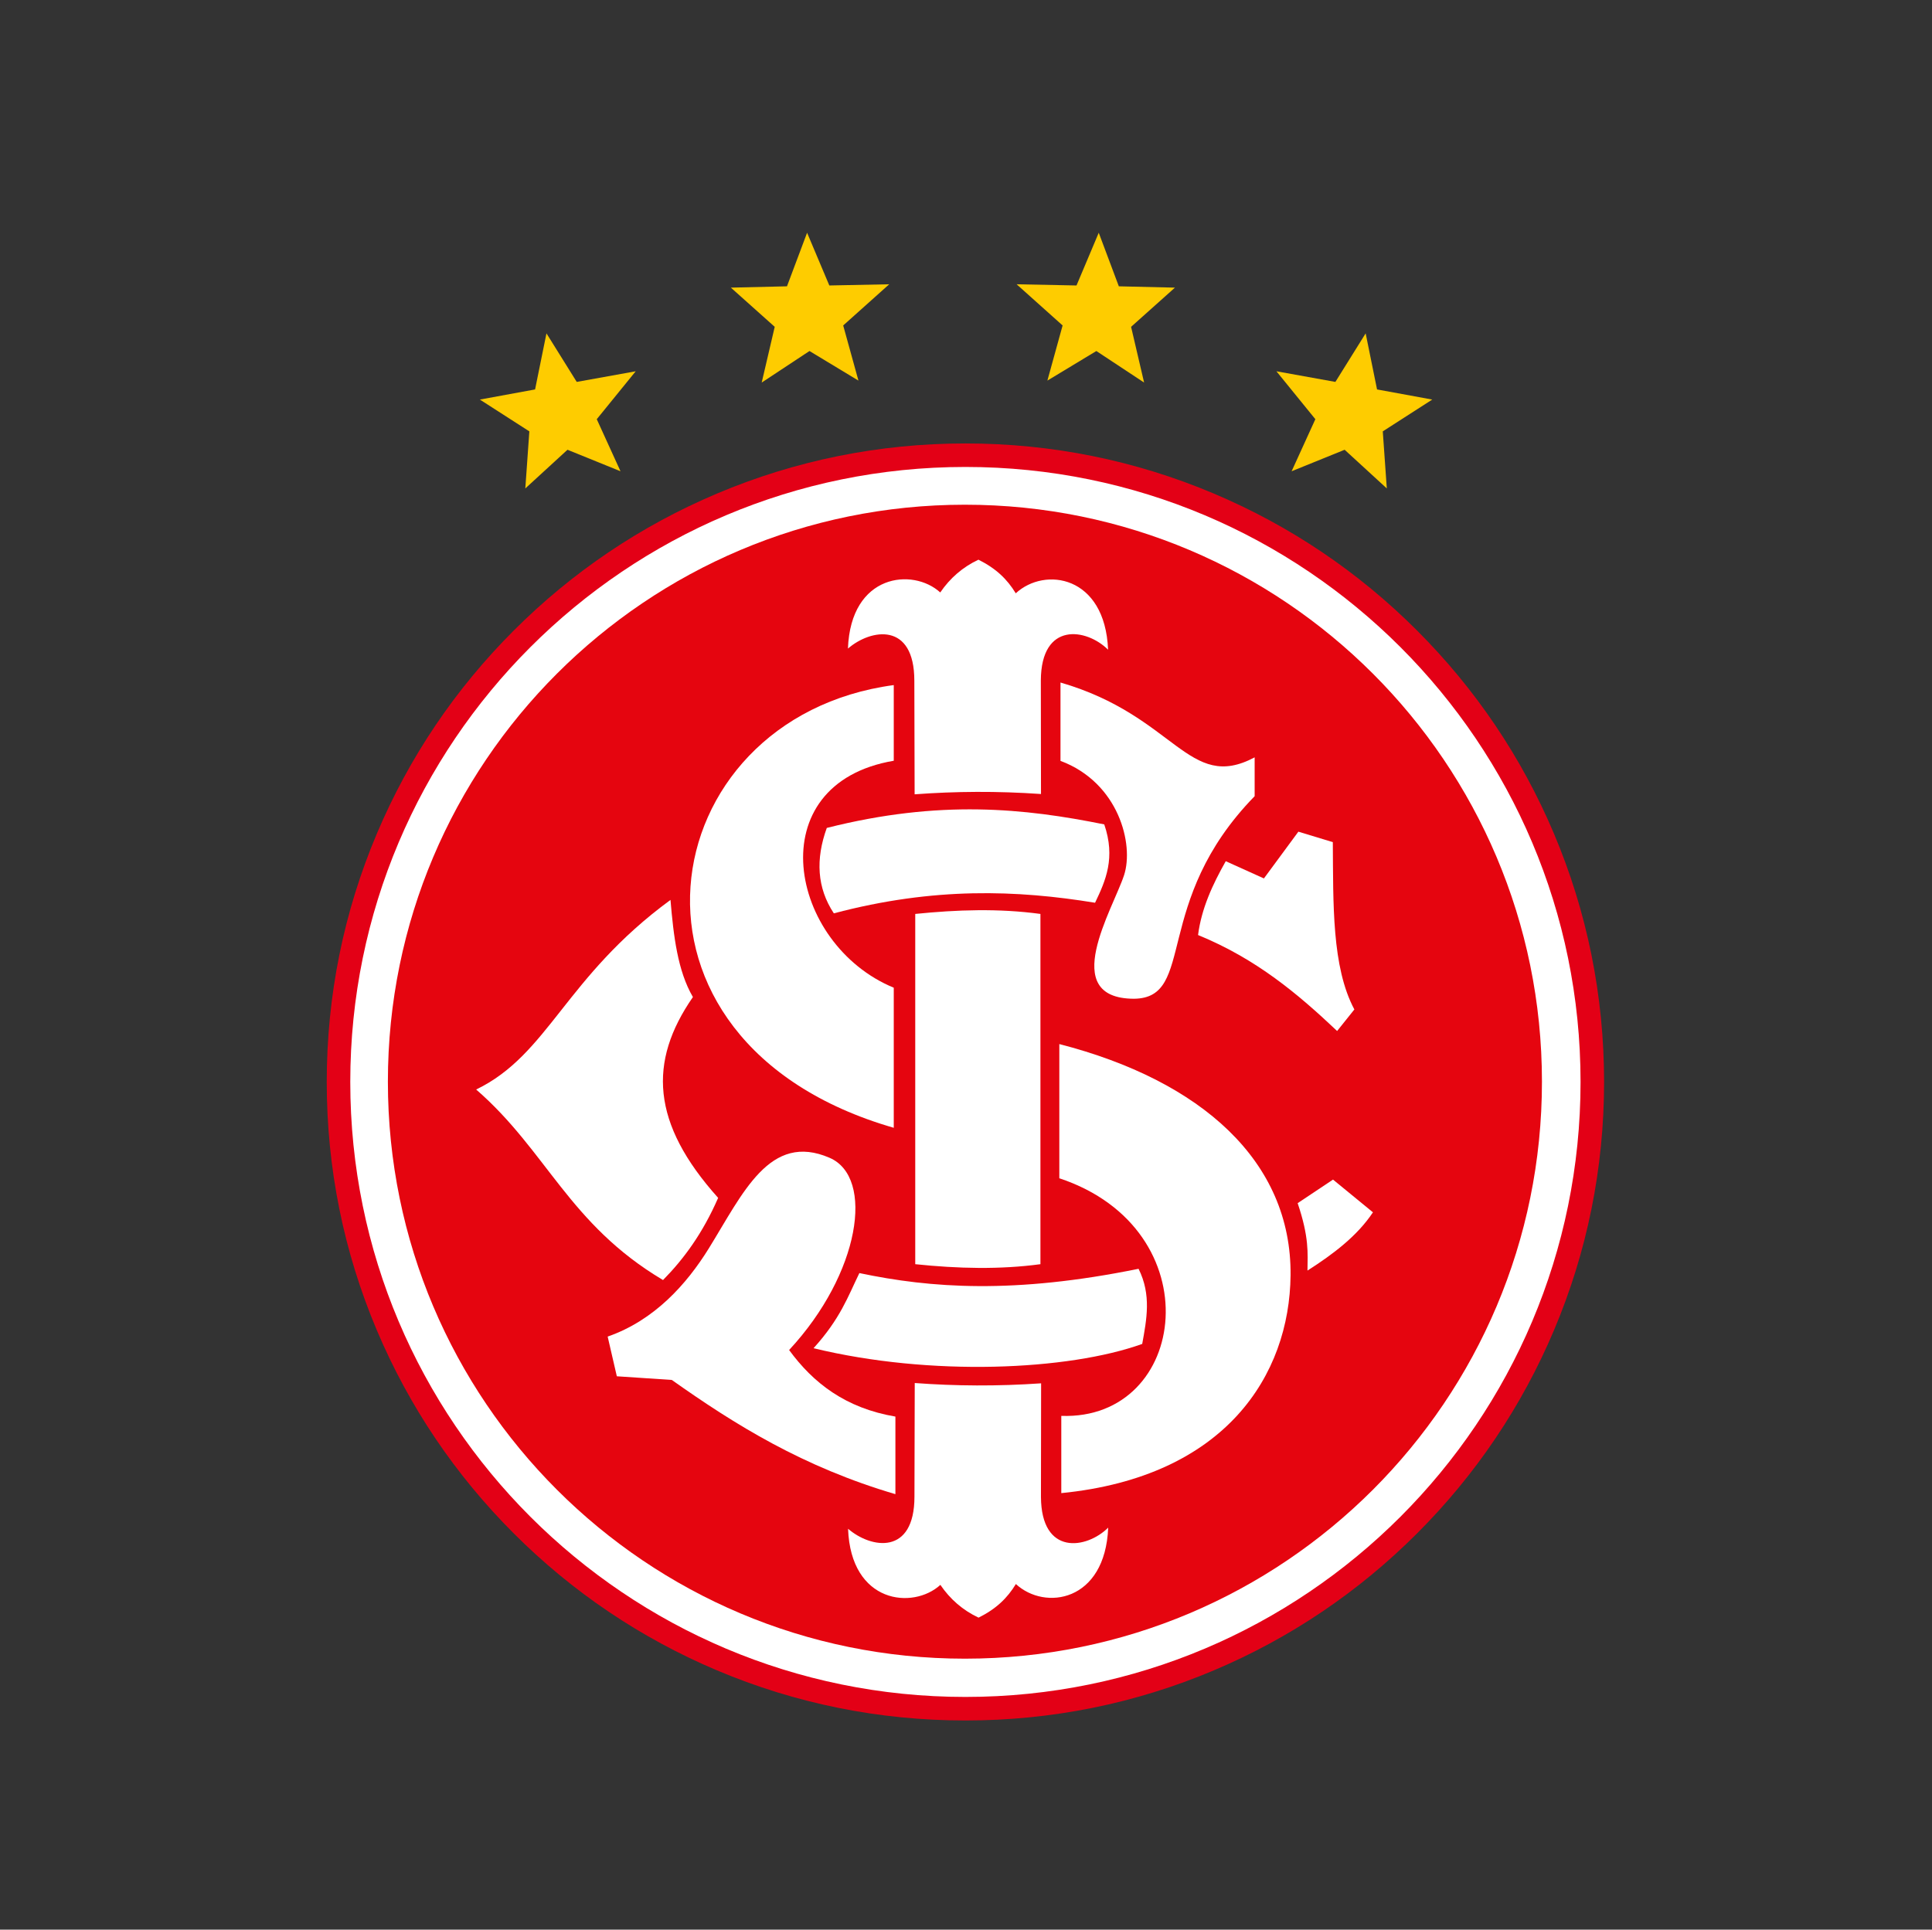 <?xml version="1.0" encoding="utf-8"?>
<!-- Generator: Adobe Illustrator 25.0.1, SVG Export Plug-In . SVG Version: 6.00 Build 0)  -->
<svg version="1.1" id="Camada_1" xmlns="http://www.w3.org/2000/svg" xmlns:xlink="http://www.w3.org/1999/xlink" x="0px" y="0px"
	 viewBox="0 0 1000.99 1000" style="enable-background:new 0 0 1000.99 1000;" xml:space="preserve">
<rect x="0" y="0" width="1000.99" height="1000" fill="#333333" stroke="none"/>
<style type="text/css">
	.st0{fill:#FFFFFF;}
	.st1{fill:#E30016;}
	.st2{fill:#E5050F;}
	.st3{fill-rule:evenodd;clip-rule:evenodd;fill:#FFFFFF;}
	.st4{fill:#FECC00;}
</style>
<g id="g3460_8_">
	<g id="g3313_8_">
		<g id="g3296_8_" transform="translate(1259.98, 3.93111e-07)">
			<g id="path3278_11_">
				<path class="st0" d="M-759.79,885.5c-43.85,0-86.38-8.59-126.43-25.53c-38.68-16.36-73.41-39.78-103.24-69.6
					c-29.83-29.83-53.25-64.56-69.6-103.24c-16.94-40.05-25.53-82.58-25.53-126.43s8.59-86.38,25.53-126.43
					c16.36-38.68,39.78-73.41,69.6-103.24c29.83-29.83,64.56-53.25,103.24-69.6c40.05-16.94,82.58-25.53,126.43-25.53
					s86.38,8.59,126.43,25.53c38.68,16.36,73.41,39.78,103.24,69.6c29.83,29.83,53.25,64.56,69.6,103.24
					c16.94,40.05,25.53,82.58,25.53,126.43s-8.59,86.38-25.53,126.43c-16.36,38.68-39.78,73.41-69.6,103.24
					c-29.83,29.83-64.56,53.25-103.24,69.6C-673.41,876.91-715.94,885.5-759.79,885.5z"/>
				<path class="st1" d="M-759.79,241.99c176.02,0,318.71,142.69,318.71,318.71s-142.69,318.71-318.71,318.71
					s-318.71-142.69-318.71-318.71S-935.8,241.99-759.79,241.99 M-759.79,229.81c-44.67,0-88,8.75-128.8,26.01
					c-39.4,16.67-74.79,40.52-105.18,70.91c-30.39,30.38-54.24,65.77-70.91,105.18c-17.26,40.8-26.01,84.14-26.01,128.8
					s8.75,88,26.01,128.8c16.67,39.4,40.52,74.79,70.91,105.18c30.38,30.38,65.77,54.24,105.18,70.91
					c40.8,17.26,84.14,26.01,128.8,26.01c44.67,0,88-8.75,128.8-26.01c39.4-16.67,74.79-40.52,105.18-70.91
					c30.38-30.38,54.24-65.77,70.91-105.18c17.26-40.8,26.01-84.14,26.01-128.8s-8.75-88-26.01-128.8
					c-16.67-39.4-40.52-74.79-70.91-105.18c-30.38-30.38-65.77-54.24-105.18-70.91C-671.79,238.56-715.12,229.81-759.79,229.81
					L-759.79,229.81z"/>
			</g>
			<path id="path2416_8_" class="st2" d="M-461.08,560.57c0.02,165.11-133.81,298.98-298.92,299.01s-298.98-133.81-299.01-298.92
				c0-0.03,0-0.06,0-0.09c-0.02-165.11,133.81-298.98,298.92-299.01c165.11-0.02,298.98,133.81,299.01,298.92
				C-461.08,560.51-461.08,560.54-461.08,560.57z"/>
			<g id="g3246_8_" transform="translate(220.968, 51.613)">
				<path id="path3188_8_" class="st3" d="M-860.22,432.95c1.76-13.76,7.52-26.18,14.35-38.26l19.77,8.93l17.85-24.23l17.85,5.42
					c0.26,31.87-0.6,64.7,11.16,86.71l-8.93,11.16C-808.4,463.57-829.93,445.34-860.22,432.95z"/>
				<path id="path3190_8_" class="st3" d="M-893.45,465.97c-39.5-0.15-10.87-46.4-5.1-64.06c5.19-15.86-2.66-47.87-32.95-59.22
					v-40.6c59.63,17.28,66.28,57.03,100.6,38.78v20.12C-884.41,415.86-860.97,465.66-893.45,465.97z"/>
				<path id="path3192_8_" class="st3" d="M-1052.58,377.45c58.58-14.82,102.55-10.16,143.76-1.83c5.93,17.29,0.78,29.04-4.76,40.6
					c-40.31-6.59-83.41-8.28-135.35,5.49C-1057.69,408.47-1058.43,393.62-1052.58,377.45z"/>
				<path id="path3194_8_" class="st3" d="M-1017.88,342.63c-70.28,11.94-54.48,95.15,0,117.62v72.6
					c-154.36-44.56-126.47-212.45,0-229.43V342.63z"/>
				<path id="path3196_8_" class="st3" d="M-941.89,603.53c-20.91,2.83-42.66,2.32-64.86,0V422.02c21.62-2.2,43.24-2.94,64.86,0
					V603.53z"/>
				<path id="path3202_8_" class="st3" d="M-1234.24,513.01c37.6-18.19,45.91-58.1,100.68-98.26c1.57,18.62,3.7,36.8,11.62,50.34
					c-23.22,33.54-21.65,65.37,13.07,104.07c-8.08,18.52-17.91,31.79-28.56,42.59C-1186.27,582.69-1197.53,544.9-1234.24,513.01z"/>
				<path id="path3204_8_" class="st3" d="M-1059.44,647.07c13.93-15.38,17.8-26.74,23.74-38.93c36.97,7.78,80.03,10.95,144.65-2.22
					c6.75,13.53,4.18,26.22,1.9,38.93C-927.44,658.61-998.77,661.84-1059.44,647.07z"/>
				<path id="path3206_8_" class="st3" d="M-1166.11,641.05l4.75,20.57l28.49,1.9c32.85,23.26,67.98,45.11,115.84,59.19v-40.2
					c-25.92-4.41-42.62-17.47-55.07-34.5c36.87-39.66,44.34-89.45,21.02-99.59c-31.03-13.48-44.89,18.26-62.61,46.9
					C-1125.26,614.01-1141.95,632.63-1166.11,641.05z"/>
				<path id="path3208_8_" class="st3" d="M-941.68,301.03c0.15-30.74,23.72-27.02,34.84-15.94c-1.56-38.55-32.84-43.14-47.83-29.23
					c-4.44-7.3-10.19-12.87-19.34-17.42c-8.2,3.86-14.74,9.58-19.78,16.98c-14.16-12.92-46.4-9.73-47.83,29.08
					c11.93-10.29,34.4-13.93,34.4,16.68l0.15,58.85c21.06-1.57,42.83-1.73,65.47-0.16L-941.68,301.03z"/>
				<path id="path3216_8_" class="st3" d="M-941.62,724.11c0.15,30.74,23.72,27.02,34.84,15.94c-1.56,38.55-32.84,43.14-47.83,29.23
					c-4.44,7.3-10.19,12.87-19.34,17.42c-8.2-3.86-14.74-9.58-19.78-16.98c-14.16,12.92-46.4,9.73-47.83-29.08
					c11.93,10.29,34.4,13.93,34.4-16.68l0.15-58.85c21.06,1.57,42.83,1.73,65.47,0.16L-941.62,724.11z"/>
				<path id="path3218_8_" class="st3" d="M-932.1,489.46v69.54c79.53,26.45,66.94,125.51,1.02,123.14v40.03
					c85.26-8.45,118.26-61.33,118.79-112.86C-811.7,550.26-858.38,508.45-932.1,489.46z"/>
				<path id="path3222_8_" class="st3" d="M-803.53,606.84c0.1-9.08,0.91-17.14-5.09-34.94l18.32-12.21l20.69,16.96
					C-777.71,588.85-790.05,598.23-803.53,606.84z"/>
			</g>
		</g>
	</g>
</g>
<g>
	<g>
		<g>
			<polygon class="st4" points="329.36,192.41 298.81,197.92 283.13,172.76 277.23,201.82 248.63,207.07 274.26,223.55 
				272.17,253.12 294.02,233.08 321.49,244.22 309.19,217.24 			"/>
		</g>
	</g>
</g>
<g>
	<g>
		<g>
			<polygon class="st4" points="460.71,147.32 429.68,147.94 418.16,120.62 407.74,148.38 378.67,149.06 401.39,169.37 
				394.65,198.25 419.4,181.91 444.77,197.24 436.87,168.66 			"/>
		</g>
	</g>
</g>
<g>
	<g>
		<g>
			<polygon class="st4" points="550.55,168.66 542.66,197.24 568.03,181.91 592.77,198.25 586.03,169.37 608.75,149.06 
				579.68,148.38 569.27,120.62 557.75,147.94 526.72,147.32 			"/>
		</g>
	</g>
</g>
<g>
	<g>
		<g>
			<polygon class="st4" points="681.5,217.24 669.2,244.22 696.67,233.08 718.52,253.12 716.43,223.55 742.06,207.07 713.46,201.82 
				707.56,172.76 691.88,197.92 661.33,192.41 			"/>
		</g>
	</g>
</g>
</svg>
